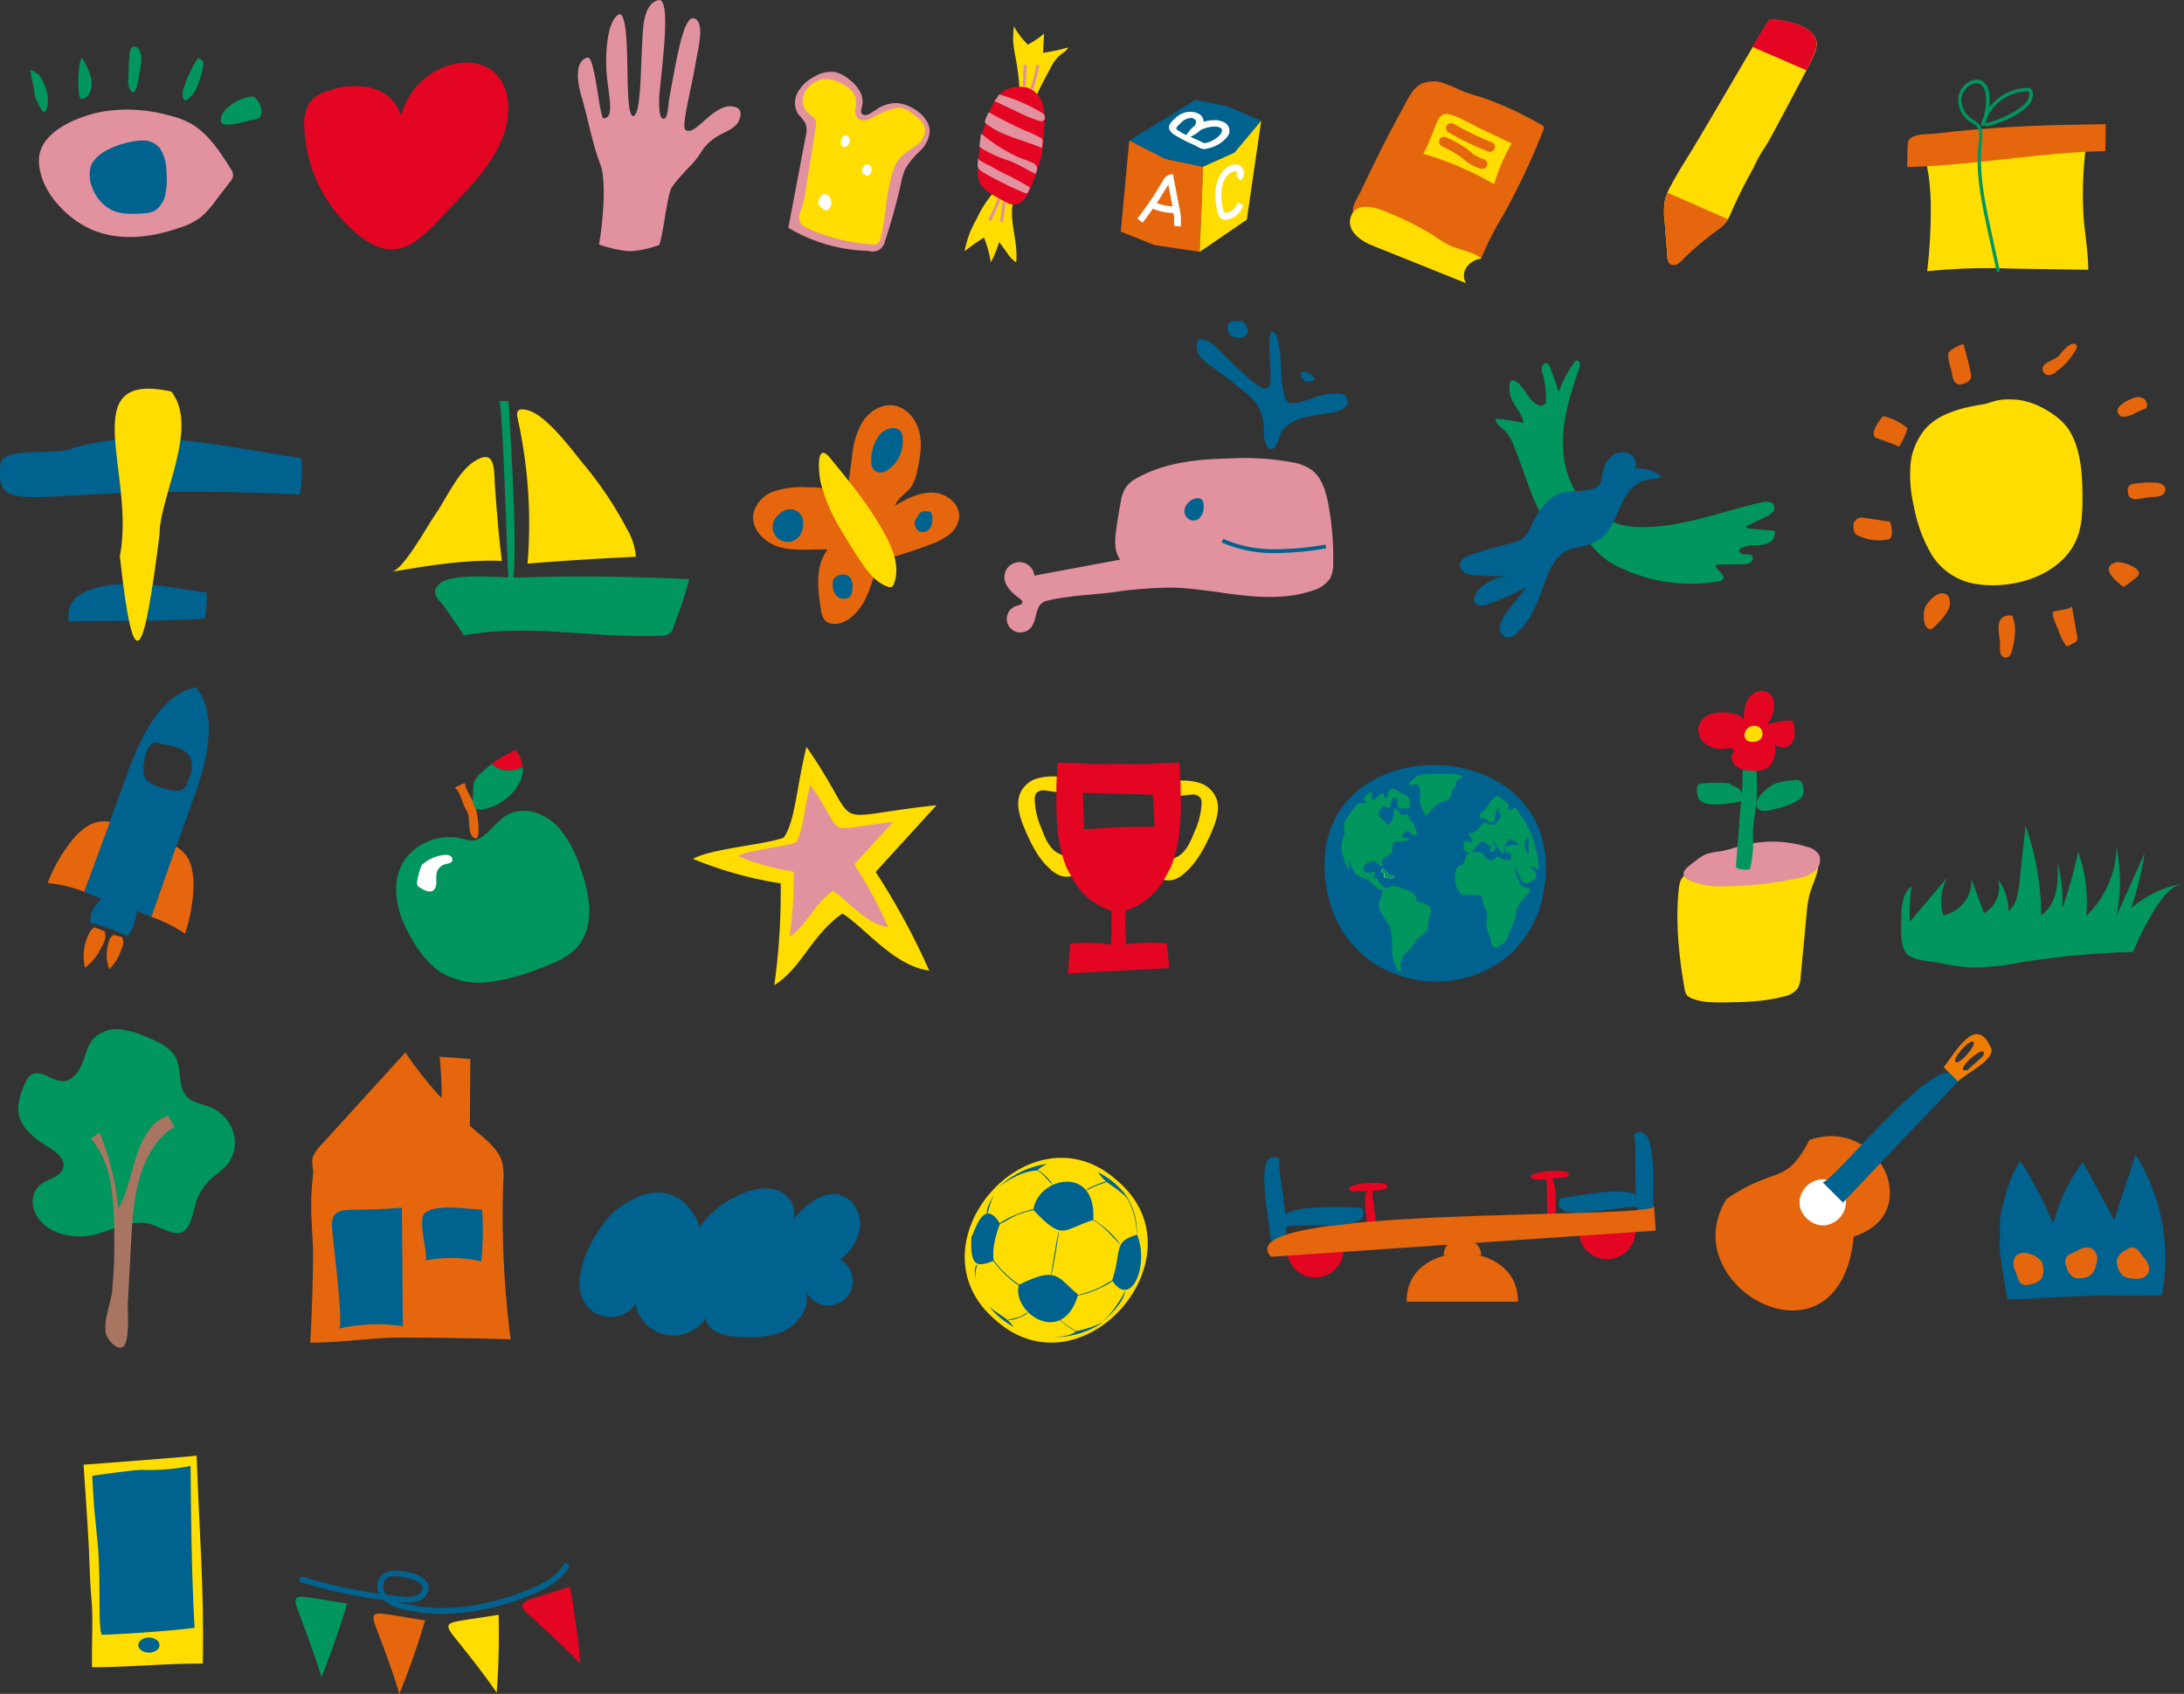 <svg id="Laag_1" data-name="Laag 1" xmlns="http://www.w3.org/2000/svg" viewBox="0 0 466.67 361.93"><rect x="0" y="0" width="466.67" height="361.93" fill="#333333" stroke="none"/><defs><style>.cls-1{fill:#00965d;}.cls-2{fill:#e5660d;}.cls-3{fill:#fd0;}.cls-4{fill:#e1929e;}.cls-5{fill:#e40522;}.cls-6{fill:#00628f;}.cls-7{fill:#fff;}.cls-8{fill:#e4032e;}.cls-9{fill:#a87560;}.cls-10{fill:#ef7d00;}</style></defs><path class="cls-1" d="M893.16,222.93c0-2.34.37-4.93,2.15-6.45a48.41,48.41,0,0,0-.32,7.61l8-9.45a10.42,10.42,0,0,0-.86,8.07,7.43,7.43,0,0,0,6-7.76l2.69,7.31a6.25,6.25,0,0,0,3-7.22,11.61,11.61,0,0,1,2.25,6.79c1.72-1.42,2.08-3.88,2.32-6.1l1.32-12.14a58.67,58.67,0,0,1,3.34,19.15,8.41,8.41,0,0,0,3.19-5.2,24.51,24.51,0,0,0,.3-6.23,32.91,32.91,0,0,1,1,9.88,77.47,77.47,0,0,0,3.36-12.05,30.42,30.42,0,0,1,1.76,13.73,20.94,20.94,0,0,0,6.49-14.72,37.44,37.44,0,0,1,0,14.69l6-13.47a65.57,65.57,0,0,1-2.89,11.8,24.14,24.14,0,0,1,11.29-5.29c-2.53.44-4.32,2.65-5.73,4.81a57.1,57.1,0,0,0-5.14,9.87,180,180,0,0,0-24,2.23A52.34,52.34,0,0,1,908,233.87a46,46,0,0,1-6.89-1c-2-.41-5.7-.37-7-2.2S893.16,225,893.16,222.93Z" transform="translate(-486.89 -27.16)"/><path class="cls-2" d="M927,103a9.2,9.2,0,0,1,2.26-2.23c.49-.25,1.27-.23,1.4.31a1,1,0,0,1-.12.63,14,14,0,0,1-4.08,4.71,3.06,3.06,0,0,1-1.64.89,1.31,1.31,0,0,1-1.22-2.08C924.39,104.33,926.12,104,927,103Z" transform="translate(-486.89 -27.16)"/><path class="cls-2" d="M942.78,112.2a2.39,2.39,0,0,1,2.25.18,1.69,1.69,0,0,1,.61,1.61.78.78,0,0,1-.16.36.94.94,0,0,1-.4.2c-1.29.4-4.24,2.53-5.34,1.28C938.23,114.11,941.61,112.63,942.78,112.2Z" transform="translate(-486.89 -27.16)"/><path class="cls-2" d="M946.7,133.34a5.21,5.21,0,0,0,1.89-.26,1.52,1.52,0,0,0,1-1.46,1.45,1.45,0,0,0-.89-1.08,3.8,3.8,0,0,0-1.42-.26,22.33,22.33,0,0,0-4.4.25,1.71,1.71,0,0,0-1,.37,1.5,1.5,0,0,0-.34,1.07C941.58,135,944.66,133.41,946.7,133.34Z" transform="translate(-486.89 -27.16)"/><path class="cls-2" d="M943.93,149.72a1.37,1.37,0,0,1-.54.79,20.55,20.55,0,0,1-2.48,1.89.53.53,0,0,1-.29.12.49.49,0,0,1-.31-.16c-1.53-1.27-4.77-4-1.25-5.05C940.11,147,944.1,148.35,943.93,149.72Z" transform="translate(-486.89 -27.16)"/><path class="cls-2" d="M929.58,156.58l1.12,6.35a1.7,1.7,0,0,1-.06,1.14,1.67,1.67,0,0,1-.75.56l-1.08.52a.42.42,0,0,1-.31.07.45.45,0,0,1-.21-.2,12.17,12.17,0,0,1-1.57-3.22c-.25-.77-1.55-3.24-1.12-3.87C925.87,157.55,929.72,157.42,929.58,156.58Z" transform="translate(-486.89 -27.16)"/><path class="cls-2" d="M916.85,158.68c1,2.28.63,4.92,0,7.34a3.16,3.16,0,0,1-.43,1.1,1.19,1.19,0,0,1-1,.56,1.24,1.24,0,0,1-1.05-.9,4.21,4.21,0,0,1-.12-1.46C914.34,162.59,912.54,158.38,916.85,158.68Z" transform="translate(-486.89 -27.16)"/><path class="cls-2" d="M902.89,154.24a1.47,1.47,0,0,1,.5.72,3.51,3.51,0,0,1-.29,2.67,10.64,10.64,0,0,1-1.65,2.2,12.08,12.08,0,0,1-1.62,1.58.68.68,0,0,1-.42.19c-1.76,0-1.69-4-1-5C899.16,155.37,901.26,153.07,902.89,154.24Z" transform="translate(-486.89 -27.16)"/><path class="cls-2" d="M884.6,137.71l6.13.91a6.44,6.44,0,0,1,.4,2.61,1.34,1.34,0,0,1-.38,1,1.4,1.4,0,0,1-.6.22,10.2,10.2,0,0,1-6.25-.87,1.51,1.51,0,0,1-.71-.56,1.86,1.86,0,0,1-.15-.51,3,3,0,0,1,0-1.68A2,2,0,0,1,884.6,137.71Z" transform="translate(-486.89 -27.16)"/><path class="cls-2" d="M889,116.35a.61.61,0,0,1,.25-.23.61.61,0,0,1,.3,0,12.84,12.84,0,0,1,4.91,2.52,13,13,0,0,1-1.84,4c.14-.21-4.69-1.82-5-2C886.48,119.69,888.22,117.43,889,116.35Z" transform="translate(-486.89 -27.16)"/><path class="cls-2" d="M906.45,100.75c.6,2,1.13,4.12,1.56,6.21a1.92,1.92,0,0,1,0,1,2,2,0,0,1-1.26,1.06,2.31,2.31,0,0,1-1.27.29,1.58,1.58,0,0,1-1.1-.87A4.74,4.74,0,0,1,904,107c-.2-1.13-1.09-3.33-.76-4.45C903.44,101.89,906.36,100.46,906.45,100.75Z" transform="translate(-486.89 -27.16)"/><path class="cls-3" d="M917.59,112.55c4.39.29,9.68,3.61,11.48,6.61,2.42,4,2.74,9,2.8,13.64,0,3.37,0,6.85-1.42,9.92-2.23,4.95-7.51,7.95-12.83,9a23.86,23.86,0,0,1-8,.29A13.61,13.61,0,0,1,899,144.53a31.34,31.34,0,0,1-3.12-9,29.81,29.81,0,0,1-.79-8.67,13.76,13.76,0,0,1,3.14-8c3-3.4,7.75-4.55,12.22-5.28C912.84,113.19,913.2,112.26,917.59,112.55Z" transform="translate(-486.89 -27.16)"/><path class="cls-3" d="M874,209.71a1.28,1.28,0,0,1,1.17.22,1.09,1.09,0,0,1,.22.58c.45,2.66-1.14,5.2-1.85,7.81a24.84,24.84,0,0,0-.62,4.12l-1.27,13.4a5.34,5.34,0,0,1-.68,2.56,4.88,4.88,0,0,1-3,1.69c-4.09,1.1-8.37,1.18-12.61,1.25-2.4,0-4.89.06-7.09-.91a2.42,2.42,0,0,1-.92-.62,2.89,2.89,0,0,1-.51-1.38c-1.21-6.92-2-14.49-1.21-21.52.4-3.44,2.3-3.34,5.36-3.82q5.43-.87,10.88-1.67C865.94,210.83,870,210.25,874,209.71Z" transform="translate(-486.89 -27.16)"/><path class="cls-4" d="M849.32,211a9.08,9.08,0,0,1,2.24-1.38,14.56,14.56,0,0,1,2.87-.55c1.63-.27,3.18-.84,4.78-1.26a25.19,25.19,0,0,1,13.8.29,4.11,4.11,0,0,1,2.52,1.61,3,3,0,0,1-.91,3.61,8.19,8.19,0,0,1-3.7,1.51,75.11,75.11,0,0,1-15.47,1.7,17.23,17.23,0,0,1-7.34-1.17C844.92,213.9,847.62,212.33,849.32,211Z" transform="translate(-486.89 -27.16)"/><path class="cls-1" d="M858.38,205l-.54,6.95a.92.92,0,0,0,.09.57.8.8,0,0,0,.45.25,5.67,5.67,0,0,0,2.13.17.42.42,0,0,0,.27-.09.51.51,0,0,0,.12-.27,26.47,26.47,0,0,0,.58-4.06c.06-1.31-.08-2.62,0-3.93.06-1.82.46-3.61.66-5.42a49.27,49.27,0,0,0,.06-7.49c0-1-1.28-2.31-2.32-1.4-.84.72-.56,3.37-.65,4.39C858.91,198.07,858.64,201.52,858.38,205Z" transform="translate(-486.89 -27.16)"/><path class="cls-1" d="M870.42,193.86a1.69,1.69,0,0,1,1.31.28,1.58,1.58,0,0,1,.37.78,3.18,3.18,0,0,1-.13,2.45,3,3,0,0,1-1,.87,14.49,14.49,0,0,1-4.17,1.61c-1,.23-3.13,1-4.06.26-2.05-1.56,1.91-4.88,3.24-5.43A14.42,14.42,0,0,1,870.42,193.86Z" transform="translate(-486.89 -27.16)"/><path class="cls-1" d="M855.64,194.46a2.48,2.48,0,0,1,.82.15c.21.1.39.26.58.37a9.52,9.52,0,0,1,1.43.71,2.76,2.76,0,0,1,.66,2.11.48.48,0,0,1-.41.6,21.51,21.51,0,0,1-5.54.63c-1.19,0-2.58-.14-3.24-1.14a3.59,3.59,0,0,1-.45-1.8c-.1-1.57.56-1.52,1.8-1.58A39.43,39.43,0,0,1,855.64,194.46Z" transform="translate(-486.89 -27.16)"/><path class="cls-5" d="M858.42,191.24a7.07,7.07,0,0,0,3.48.6,4.9,4.9,0,0,0,2.57-.53,4.29,4.29,0,0,0,1.59-2.57,3.86,3.86,0,0,0,.19-1.87,1.59,1.59,0,0,0-1.24-1.29c1.12.8,2.51,1.63,3.78,1.12a2.78,2.78,0,0,0,1.54-2.23,8.08,8.08,0,0,0-.24-2.81.73.73,0,0,0-.21-.44.72.72,0,0,0-.41-.11,17.28,17.28,0,0,0-5,.9,6.82,6.82,0,0,0,1.47-4.38,3.4,3.4,0,0,0-.48-1.8,2.73,2.73,0,0,0-3.29-.84,4.34,4.34,0,0,0-2.3,2.75,10.91,10.91,0,0,0-.35,3.65,1.82,1.82,0,0,0-1-1.32,4.75,4.75,0,0,0-1.63-.49,9.33,9.33,0,0,0-4.24.09,4,4,0,0,0-2.85,2.92,3.76,3.76,0,0,0,1.45,3.44,5.74,5.74,0,0,0,2.81,1.13c.81.12,2.39-.34,3.07,0s-.32,1.1-.27,1.87A2.84,2.84,0,0,0,858.42,191.24Z" transform="translate(-486.89 -27.16)"/><path class="cls-3" d="M859.65,184.29a1.44,1.44,0,0,0,.68,1.17,2.08,2.08,0,0,0,1,.2,2.81,2.81,0,0,0,1.22-.21,1.69,1.69,0,0,0-.51-3.2A2.09,2.09,0,0,0,859.65,184.29Z" transform="translate(-486.89 -27.16)"/><path class="cls-3" d="M703.17,71.56c-.34,3.9,1.32,7.79.84,11.67a6.63,6.63,0,0,1-1.83-1.9l-1.78-2.45a29.3,29.3,0,0,1-1.78,4.34,25.67,25.67,0,0,0-1.48-5.29A40.66,40.66,0,0,0,693,80.84a21.48,21.48,0,0,1,2.63-7,21.85,21.85,0,0,1,3.65-5.61,1,1,0,0,1,.53-.35,1.13,1.13,0,0,1,.51.07c.72.21,2.54.39,3,1S703.23,70.87,703.17,71.56Z" transform="translate(-486.89 -27.16)"/><path class="cls-3" d="M711.36,41.71a8.69,8.69,0,0,1,2-2.74c.64-.52,1.46-.92,1.78-1.68a41.09,41.09,0,0,1-5.37,1.16l.22-4.11a20.92,20.92,0,0,1-3.46,2.36,17.44,17.44,0,0,1-3-3.91,25,25,0,0,0-.15,3,26.06,26.06,0,0,0,.51,3.62,53.87,53.87,0,0,1,.87,7.05,2,2,0,0,0,.23,1,1.92,1.92,0,0,0,.59.5c.49.3,1.31,1.11,1.94.84s1-1.57,1.23-2.1C709.61,45,710.45,43.34,711.36,41.71Z" transform="translate(-486.89 -27.16)"/><path class="cls-4" d="M701.14,70.36a.24.24,0,0,0,.22.09l-.06-.63a.4.4,0,0,1,.34.13.62.62,0,0,1,.13.49l-.56,4.15-.63-.08Z" transform="translate(-486.89 -27.16)"/><path class="cls-4" d="M698.06,74a5.81,5.81,0,0,0,.39-.71c.62-1.28,1.2-2.61,1.72-3.94l.6.23c-.53,1.35-1.12,2.69-1.75,4a6.11,6.11,0,0,1-.44.8Z" transform="translate(-486.89 -27.16)"/><path class="cls-4" d="M708.34,41l.63.11a35.94,35.94,0,0,1-1.32,5.22l-.61-.2A35,35,0,0,0,708.34,41Z" transform="translate(-486.89 -27.16)"/><rect class="cls-4" x="703.52" y="42.97" width="4.59" height="0.64" transform="translate(142.59 719.14) rotate(-87.31)"/><path class="cls-5" d="M707,67.57a7.92,7.92,0,0,1-1.37,2.29,3,3,0,0,1-2.39,1,4.62,4.62,0,0,1-1.66-.64L700,69.36c-1.58-.87-3.27-1.87-3.9-3.56a7.26,7.26,0,0,1-.25-2.94A35.24,35.24,0,0,1,699,49.55a7.09,7.09,0,0,1,2.41-3,6.28,6.28,0,0,1,2.63-.78,6.08,6.08,0,0,1,2.33.1,5.11,5.11,0,0,1,3.26,3.4,12.36,12.36,0,0,1,.38,4.85,39.47,39.47,0,0,1-.6,6.35A44.1,44.1,0,0,1,707,67.57Z" transform="translate(-486.89 -27.16)"/><path class="cls-4" d="M699.37,48.79a7.75,7.75,0,0,0,1-1.46,37.31,37.31,0,0,1,9.27,4,1,1,0,0,1,.31.27c.55.89,0,1.62-.87,1.42a21.1,21.1,0,0,1-3.34-1.28C705.17,51.54,699.45,48.7,699.37,48.79Z" transform="translate(-486.89 -27.16)"/><path class="cls-4" d="M698.16,51.15a9.42,9.42,0,0,0-.78,1.78.68.68,0,0,0,0,.37.63.63,0,0,0,.26.32c3.41,2.68,7.92,3.41,11.88,5.17,0,0,.2-1.39.15-1.57a1,1,0,0,0-.6-.71,31.85,31.85,0,0,0-3.61-1.64Q701.73,53.13,698.16,51.15Z" transform="translate(-486.89 -27.16)"/><path class="cls-4" d="M696.51,55.68l-.29,2.25a1.15,1.15,0,0,0,0,.49,1.07,1.07,0,0,0,.38.41,26.75,26.75,0,0,0,5.94,2.68c2,.73,3.73,1.93,5.64,2.78.43-1,.48-1.78-.52-2.27-1.28-.62-2.67-1-4-1.66A36.3,36.3,0,0,1,696.51,55.68Z" transform="translate(-486.89 -27.16)"/><path class="cls-4" d="M695.66,61c.37.4.09,1,.14,1.58.08.73.78,1.2,1.42,1.56a79,79,0,0,0,8.61,4.24.84.84,0,0,0,.31.08c.48,0,.67-.9.82-1.24a56,56,0,0,0-5.71-3.09c-1-.51-1.9-1-2.84-1.57A12.16,12.16,0,0,1,695.66,61Z" transform="translate(-486.89 -27.16)"/><path class="cls-6" d="M487,126.1c.89-3.58,11.72-1.57,15.08-3.07,16.23-4.91,32.44-.37,49.13,2a24.68,24.68,0,0,1-.28,7.81C493.78,129.92,485.62,139.26,487,126.1Z" transform="translate(-486.89 -27.16)"/><path class="cls-6" d="M519.32,152.09c3.22.34,7.49,1.08,11.73,1.71a22.58,22.58,0,0,1-.38,5.38c-.15.75-26.51.59-29.06.75C500,151.5,514,151.6,519.32,152.09Z" transform="translate(-486.89 -27.16)"/><path class="cls-3" d="M512.5,146c3.47-17.57-10-39.77,11-35.18,6.09,7.73-2.6,22.57-2.53,30.67C517.86,165.82,515.66,175,512.5,146Z" transform="translate(-486.89 -27.16)"/><path class="cls-2" d="M669,124.4a16.61,16.61,0,0,1,2.29-7.27c1.44-2.13,4-3.69,6.49-3.35,2.78.38,4.87,2.93,5.54,5.66s.17,5.59-.44,8.32a8.94,8.94,0,0,1-1.33,3.48c-1,1.4-2.85,2.26-3.37,3.93,2.46-1.44,5.13-2.86,8-2.76s5.81,2.33,5.67,5.18a5.43,5.43,0,0,1-2.13,3.78,14.51,14.51,0,0,1-3.93,2.08,85.68,85.68,0,0,1-10.23,3.27c-.8.21-5.83-10-6.39-11.09-.9-1.73-1.45-2.7-1.12-4.59C668.41,128.83,668.71,126.63,669,124.4Z" transform="translate(-486.89 -27.16)"/><path class="cls-2" d="M659.29,131.27a19,19,0,0,0-7,.86,6.68,6.68,0,0,0-4.46,5c-.41,3.32,2.68,6.18,5.92,7s6.65.33,10,.43c-2.73,3.52-2.16,8.49-1.44,12.88a4.55,4.55,0,0,0,.69,2.08c1,1.24,2.9,1.14,4.31.46,3.27-1.57,4.91-5.25,6-8.72a10.6,10.6,0,0,0,.63-5.12,11.59,11.59,0,0,0-2.2-4.25c-1.88-2.64-3.75-5.28-5.64-7.92S662.31,131.28,659.29,131.27Z" transform="translate(-486.89 -27.16)"/><path class="cls-6" d="M673.06,125.86a2.66,2.66,0,0,0,.57,1.72,2,2,0,0,0,1.78.5,4,4,0,0,0,1.69-.88,7.64,7.64,0,0,0,2.66-6.64,2.51,2.51,0,0,0-.32-1.08c-1-1.6-3.48-.69-4.49.44A9.06,9.06,0,0,0,673.06,125.86Z" transform="translate(-486.89 -27.16)"/><path class="cls-6" d="M682.9,140.36a1.14,1.14,0,0,0,.3.28,1.6,1.6,0,0,0,.75.18,1.88,1.88,0,0,0,.53,0,1.32,1.32,0,0,0,.53-.23,2.33,2.33,0,0,0,.87-1.09,4.17,4.17,0,0,0,.22-1.21,2.51,2.51,0,0,0-.19-1.46.64.64,0,0,0-.23-.26.73.73,0,0,0-.24-.07,2.35,2.35,0,0,0-1.79.13,2,2,0,0,0-.43.43,10.16,10.16,0,0,0-.9,1.57A2.26,2.26,0,0,0,682.9,140.36Z" transform="translate(-486.89 -27.16)"/><path class="cls-6" d="M652,140.11a3.19,3.19,0,0,0,6.06,1,4.72,4.72,0,0,0,.38-1.28,4.48,4.48,0,0,0,0-1.71,2.85,2.85,0,0,0-1.78-2C654.42,135.33,651.7,137.88,652,140.11Z" transform="translate(-486.89 -27.16)"/><path class="cls-6" d="M665.49,154.27a2,2,0,0,0,.53.51,2.31,2.31,0,0,0,1.39.29,1.77,1.77,0,0,0,.68-.15,1.6,1.6,0,0,0,.8-1,4.06,4.06,0,0,0,.15-1.3,2.89,2.89,0,0,0-.76-2.33,2.5,2.5,0,0,0-3.27.61A3.62,3.62,0,0,0,665.49,154.27Z" transform="translate(-486.89 -27.16)"/><path class="cls-3" d="M666.38,140c1.3,2.27,2.7,4.48,4.14,6.66,1.57,2.4,3.37,4.92,6.08,5.86a1.06,1.06,0,0,0,.76.06,1.09,1.09,0,0,0,.55-.7c1.25-3.27,0-6.93-1.65-10-3.19-6.14-7.62-11.53-12-16.87-3.23-3.92-2.37,3.83-2,5.26A35.92,35.92,0,0,0,666.38,140Z" transform="translate(-486.89 -27.16)"/><path class="cls-4" d="M678.67,49.19a7.91,7.91,0,0,1,3.11,1c2,1.08,3.85,2.95,3.76,5.21a6.66,6.66,0,0,1-2.17,4.13,16.77,16.77,0,0,0-3,3.64,12.72,12.72,0,0,0-.92,3c-.95,4.25-2.12,8.46-3.49,12.6a2.66,2.66,0,0,1-3.46,2,35.13,35.13,0,0,1-17.16-4.94L659,56.51a5,5,0,0,0,0-3,15.18,15.18,0,0,0-1.58-2,4.66,4.66,0,0,1,0-4.76,8.55,8.55,0,0,1,3.66-3.3,6.74,6.74,0,0,1,4.09-.92,7.22,7.22,0,0,1,3.29,1.7A7.63,7.63,0,0,1,671,47.51a4.47,4.47,0,0,1,.14,2.15c-.08.56-.52,1.45,0,1.89.92.79,2.85-1,3.6-1.36A7.29,7.29,0,0,1,678.67,49.19Z" transform="translate(-486.89 -27.16)"/><path class="cls-3" d="M663.31,44.05a7.8,7.8,0,0,1,4.55,1.65,4.33,4.33,0,0,1,1.94,2.62,8.67,8.67,0,0,1-.13,2.15,2.37,2.37,0,0,0,.55,2,2,2,0,0,0,1.79.35,7.07,7.07,0,0,0,1.73-.78,21.66,21.66,0,0,1,3.71-1.58,4.67,4.67,0,0,1,1.84-.29,5.17,5.17,0,0,1,2.2,1c1.43.94,3,2.16,3.06,3.87a4.36,4.36,0,0,1-2.06,3.34,20.65,20.65,0,0,0-3.25,2.45,8.7,8.7,0,0,0-1.68,3.32c-1.35,4.47-1.35,9.23-2.46,13.76a1.92,1.92,0,0,1-.79,1.34,2,2,0,0,1-1,.14,40.48,40.48,0,0,1-13.37-3.23c-.93-.39-2-.91-2.22-1.87a4.17,4.17,0,0,1,.41-2.43,23.29,23.29,0,0,0,.93-4.13l2.15-13.47a2.77,2.77,0,0,0,0-1.28c-.24-.71-1-1.1-1.55-1.6C656.52,48.54,659.81,44.09,663.31,44.05Z" transform="translate(-486.89 -27.16)"/><path class="cls-7" d="M667.17,58.56a.86.86,0,0,0,.64-.13,1.8,1.8,0,0,0,.46-.49,1.2,1.2,0,0,0,.26-.77c-.07-.72-1-1.57-1.58-.78C666.57,56.94,666.25,58.33,667.17,58.56Z" transform="translate(-486.89 -27.16)"/><path class="cls-7" d="M671.14,64a1.34,1.34,0,0,0,.83.65.64.64,0,0,0,.33.07.52.52,0,0,0,.23-.1,1.37,1.37,0,0,0,0-2.29C671.65,61.91,670.87,63.3,671.14,64Z" transform="translate(-486.89 -27.16)"/><path class="cls-7" d="M661.86,69.79a1.38,1.38,0,0,0,0,1.11,3.69,3.69,0,0,0,1.45,1.21.59.59,0,0,0,.26,0,.64.64,0,0,0,.26-.1,1.88,1.88,0,0,0,.55-2.24,1.38,1.38,0,0,0-1.54-1.1C662.4,68.76,662,69.36,661.86,69.79Z" transform="translate(-486.89 -27.16)"/><path class="cls-4" d="M706.07,162.06a2.9,2.9,0,1,1-1.87-5.47c.48-.13,1.12-.28,1.14-.77,0-.32-.27-.56-.53-.75-1.61-1.18-3.35-2.71-3.31-4.71a3.22,3.22,0,0,1,6.42-.21l18.32-3.42c-1.31-1.76-1.14-4.18-.85-6.36.27-2,.59-4,1-6.05a7.72,7.72,0,0,1,1-2.94,6.86,6.86,0,0,1,2.51-2.11c6-3.36,13-4,19.87-4.16a56.54,56.54,0,0,1,13.26.83,10.2,10.2,0,0,1,4.12,1.62c2.2,1.64,3,4.5,3.55,7.19a60.82,60.82,0,0,1,1.06,12.63,7.19,7.19,0,0,1-.63,3.32,6.54,6.54,0,0,1-3.79,2.65c-4.8,1.64-10,1.55-15.06,1s-10-1.54-15.11-1.64a87.39,87.39,0,0,0-12.51,1c-4.58.58-9.52.7-14,1.79C707.29,156.26,709.14,160.78,706.07,162.06Z" transform="translate(-486.89 -27.16)"/><path class="cls-6" d="M740,136.74a1.93,1.93,0,0,0,3.08,1.23,3.38,3.38,0,0,0,1-2.59C744.32,132,739.6,134,740,136.74Z" transform="translate(-486.89 -27.16)"/><path class="cls-6" d="M759.65,145.34H759a27.26,27.26,0,0,1-11.09-2.3l.35-.75a26.48,26.48,0,0,0,10.76,2.22,63.8,63.8,0,0,0,11.1-1l.13.82A66.37,66.37,0,0,1,759.65,145.34Z" transform="translate(-486.89 -27.16)"/><path class="cls-6" d="M755.63,113.81a13.13,13.13,0,0,0-2.89-3c-2.19-1.79-4.43-3.51-6.74-5.16a11.21,11.21,0,0,1-2.57-2.23,3.6,3.6,0,0,1-.72-3.21.82.82,0,0,1,.25-.42.85.85,0,0,1,.47-.15,4.56,4.56,0,0,1,3.21,1.63c3,2.78,5.71,5.82,9,8.24.68.51,1.71,1,2.3.35a1.7,1.7,0,0,0,.36-1c.35-3.38-.59-6.83,0-10.19a.81.81,0,0,1,.23-.52c.41-.35,1,.25,1.14.75,1.44,4.18.44,8.89,1.79,13.1a1.9,1.9,0,0,0,.71,1.12,1.8,1.8,0,0,0,.94.2c1.76,0,3.38-.87,5.05-1.39a13.84,13.84,0,0,1,4.78-.63,2.36,2.36,0,0,1,1.45.42,1.72,1.72,0,0,1,0,2.36,4.26,4.26,0,0,1-2.32,1.12c-2.22.5-4.53.59-6.72,1.23A8.51,8.51,0,0,0,761,119c-.71.88-1.17,4-2.35,4.08-1.5.12-1.67-2.59-1.69-3.51A10.8,10.8,0,0,0,755.63,113.81Z" transform="translate(-486.89 -27.16)"/><path class="cls-6" d="M764.87,107.34a1.81,1.81,0,0,0,1,1.3,1.23,1.23,0,0,0,.6.1C770.08,108.38,764.46,105.19,764.87,107.34Z" transform="translate(-486.89 -27.16)"/><path class="cls-6" d="M752.74,96.11a1.07,1.07,0,0,0-.46-.36,1.13,1.13,0,0,0-.41,0H751a1.83,1.83,0,0,0-1.57.51,1.43,1.43,0,0,0-.23.72C748.85,100.58,755.79,99.89,752.74,96.11Z" transform="translate(-486.89 -27.16)"/><path class="cls-2" d="M787.33,49c.83-1.54,1.76-3.16,3.32-3.94a6.36,6.36,0,0,1,4.72-.12c1.54.48,3,1.27,4.47,1.85,1.24.48,2.53.81,3.79,1.21a74.43,74.43,0,0,1,12.66,5.85c.2.11.43.24.49.47a.85.85,0,0,1-.09.54A147.44,147.44,0,0,1,808,73.28a64.5,64.5,0,0,0-4.57,9q-5.78-.14-11.5-.8a9.57,9.57,0,0,1-3.3-.8c-1.82-.92-3-2.87-4.82-3.72-1-.47-2.14-.57-3.16-1a12.61,12.61,0,0,1-4.39-2.85c-1-1.39.74-3.71,1.35-5q2.94-6.21,6.08-12.34C784.9,53.52,786.11,51.24,787.33,49Z" transform="translate(-486.89 -27.16)"/><path class="cls-3" d="M809.91,57.79a38.12,38.12,0,0,0-3.76,8.73A66.75,66.75,0,0,0,790.94,60c.36.11,2.59-5.73,2.82-6.3.6-1.51,1.24-2.55,3-2.06,2.2.61,4.38,2,6.44,3Z" transform="translate(-486.89 -27.16)"/><path class="cls-2" d="M805.13,59.6l-.23-.06a58.83,58.83,0,0,1-8.45-4.08,1.06,1.06,0,0,1,.52-2,1,1,0,0,1,.51.13,55.37,55.37,0,0,0,8.13,3.94,1,1,0,0,1,.6.54,1.05,1.05,0,0,1-1,1.52Z" transform="translate(-486.89 -27.16)"/><path class="cls-2" d="M803.54,63.24h-.12a9,9,0,0,1-3.72-2c-.32-.26-.6-.47-.88-.68A25.76,25.76,0,0,0,795,58.41a1,1,0,0,1-.55-.6,1.06,1.06,0,0,1,1-1.42,1.14,1.14,0,0,1,.45.1,27.09,27.09,0,0,1,4.2,2.32c.31.23.63.47.94.72a7.1,7.1,0,0,0,2.8,1.61,1.06,1.06,0,0,1-.19,2.1Z" transform="translate(-486.89 -27.16)"/><path class="cls-3" d="M783.57,72.62a63.21,63.21,0,0,1,9.65,4.87,28.18,28.18,0,0,0,3,1.91c2.36,1.17,5.18,1.4,7.28,3a4.67,4.67,0,0,0-3.17,1.76,3.17,3.17,0,0,0-.19,3.5L780,79.57c-2.42-1-5.55-3.13-4.43-6.22C776.84,70,781.27,71.62,783.57,72.62Z" transform="translate(-486.89 -27.16)"/><path class="cls-6" d="M613,306.93c2.75,2.53,7.9,2.07,9.65-1.25a8.29,8.29,0,0,0,15.07,3.13c.14,2.68,3.53,3.7,6.2,3.91,3.51.28,7.19.37,10.38-1.12s5.69-5,4.85-8.47a5.24,5.24,0,1,0,7.25-6.86,10.27,10.27,0,0,0,4.27-7c.24-2.79-1.35-5.82-4-6.69-3.87-1.28-7.61,2.07-10.33,5.11,1-2.33-.73-5.11-3.05-6.07s-5-.49-7.36.41a21.55,21.55,0,0,0-9.9,7.73c.89-1.27-2-4.79-2.81-5.52a8.55,8.55,0,0,0-5.77-2.28c-3.35,0-7.63,2.34-10,4.75C613.26,291.11,607.49,301.86,613,306.93Z" transform="translate(-486.89 -27.16)"/><path class="cls-3" d="M865.85,55.42a39.24,39.24,0,0,1-2.58,4.33,37.22,37.22,0,0,0-1.78,3.44,102.33,102.33,0,0,0-4.83,9.7A8.21,8.21,0,0,1,855.38,75a10.07,10.07,0,0,1-1.64,1.35,64.17,64.17,0,0,0-7.34,6.22,4.32,4.32,0,0,1-1.22,1,1.43,1.43,0,0,1-1.48-.1,2.13,2.13,0,0,1-.53-1.52l-.61-7.82a14,14,0,0,1,.15-4.53A12.88,12.88,0,0,1,843.82,67c1.22-2.32,2.59-4.56,4-6.8,3.91-6.37,12.78-21.78,16.69-28.15a1.54,1.54,0,0,1,.53-.6,1.49,1.49,0,0,1,.89-.11c2.67.27,8,1.23,9,4.32.46,1.46-.33,3-.91,4.26C873,42.08,867,53.28,865.85,55.42Z" transform="translate(-486.89 -27.16)"/><path class="cls-5" d="M861.3,37.16,864.47,32a1.54,1.54,0,0,1,.53-.6,1.49,1.49,0,0,1,.89-.11c2.67.27,8,1.23,9,4.32.46,1.46-.33,3-.91,4.26-.34.78-.7,1.55-1.06,2.31Z" transform="translate(-486.89 -27.16)"/><path class="cls-2" d="M856.13,74a6.63,6.63,0,0,1-.75,1.07,10.07,10.07,0,0,1-1.64,1.35,64.17,64.17,0,0,0-7.34,6.22,4.32,4.32,0,0,1-1.22,1,1.43,1.43,0,0,1-1.48-.1,2.13,2.13,0,0,1-.53-1.52c-.2-2.6-.41-5.21-.61-7.82a14,14,0,0,1,.15-4.53,8.9,8.9,0,0,1,.48-1.34Z" transform="translate(-486.89 -27.16)"/><path class="cls-3" d="M899.43,69.84a111.56,111.56,0,0,1-.75,15.28,123.48,123.48,0,0,1,17.84-.57l16.58.25c0-3.79-.71-7.54-1-11.33a81,81,0,0,1,.59-15.64l-17.54,1.53-8.67.75-4.33.38c-.77.07-2.69-.13-3.29.52s.07,3,.17,3.91C899.22,66.55,899.36,68.19,899.43,69.84Z" transform="translate(-486.89 -27.16)"/><path class="cls-2" d="M925.6,53.9l4.92-.1,6.3-.12c0,1.92,0,3.85-.08,5.77-14.17.27-28.21,3.09-42.38,3.4.18,0-.06-4.94.33-5.63.91-1.62,4.18-1.34,5.74-1.52,5.36-.63,10.74-1.09,16.13-1.41C919.57,54.11,922.59,54,925.6,53.9Z" transform="translate(-486.89 -27.16)"/><path class="cls-1" d="M913.85,85.28a.38.38,0,0,1-.37-.29l-1.8-8.23c-1.37-6.28-2.78-12.76-2-19.31.13-1.18.28-2.46-.41-3.26a4,4,0,0,0-.93-.7l-.37-.23a5.7,5.7,0,0,1-2.66-4.69,4.51,4.51,0,0,1,3.18-4.29,2.68,2.68,0,0,1,1.43,0c1.19.33,2,1.63,2.09,3.49a13.19,13.19,0,0,1-.06,2.35,10.46,10.46,0,0,1,8.1-4.18h0a1.46,1.46,0,0,1,.71.16,1.17,1.17,0,0,1,.5,1c.13,1.41-.79,2.8-2.66,4a22,22,0,0,1-7.16,3.08.37.37,0,0,1-.45-.27.37.37,0,0,1,.28-.45,21.83,21.83,0,0,0,6.92-3c1.13-.75,2.45-1.93,2.32-3.34a.52.52,0,0,0-.15-.38.86.86,0,0,0-.35-.05,9.72,9.72,0,0,0-8.51,5.55,13,13,0,0,1-.58,1.62.36.36,0,0,1-.46.21.37.37,0,0,1-.25-.44,9.5,9.5,0,0,1,.58-1.65,12.69,12.69,0,0,0,.43-4.16c0-.57-.25-2.46-1.53-2.82a2.1,2.1,0,0,0-1.05,0A3.75,3.75,0,0,0,906,48.57a5,5,0,0,0,2.32,4.07l.35.21a4.27,4.27,0,0,1,1.1.85c.91,1,.75,2.51.6,3.8-.73,6.46.67,12.88,2,19.1l1.79,8.23a.36.36,0,0,1-.28.44Z" transform="translate(-486.89 -27.16)"/><path class="cls-5" d="M551.9,54a8.06,8.06,0,0,1,1.3-5.13,7.94,7.94,0,0,1,4-2.35,16.23,16.23,0,0,1,9-.57,8.82,8.82,0,0,1,6.39,5.88,15.36,15.36,0,0,1,11-10.93c3-.73,6.43-.43,8.78,1.57a9.84,9.84,0,0,1,3.08,6.9c.55,8.16-5.52,15.09-11.19,21-7.23,7.52-12,14.69-21.64,6.27A31,31,0,0,1,551.9,54Z" transform="translate(-486.89 -27.16)"/><polygon class="cls-8" points="231.24 81.84 231.4 81.84 231.4 81.8 231.24 81.84"/><path class="cls-1" d="M505.05,48.09c1.14-.62,1.57-2.32,1.41-3.67s-1.53-4.6-2.18-4.83c-.42.55-.91,4.47-.51,7.56a2,2,0,0,0,.3,1,.62.62,0,0,0,.45.13A1.35,1.35,0,0,0,505.05,48.09Z" transform="translate(-486.89 -27.16)"/><path class="cls-1" d="M539.45,53.09a16.56,16.56,0,0,1,1.67-.38,2.42,2.42,0,0,0,1.26-.42,2,2,0,0,0,.36-1.55,4.28,4.28,0,0,0-1.47-2.8,2,2,0,0,0-.2-.14,4.33,4.33,0,0,0-.52,0c-2.27.16-6.24,2.44-6.48,4.76a1.19,1.19,0,0,0,.15.87c.14.17.56.43,1.76.35A20.47,20.47,0,0,0,539.45,53.09Z" transform="translate(-486.89 -27.16)"/><path class="cls-1" d="M496.6,51a1.33,1.33,0,0,0,.23-.47A6.91,6.91,0,0,0,497,47.2a10.81,10.81,0,0,0-1.74-4,6,6,0,0,0-1.87-1.11,29,29,0,0,0,.53,2.93,12.74,12.74,0,0,1,.25,1.28l.05.47a3.5,3.5,0,0,0,.71,2.16L495,49l.05.12a4.57,4.57,0,0,0,.81,1.67.82.82,0,0,0,.61.26A.24.24,0,0,0,496.6,51Z" transform="translate(-486.89 -27.16)"/><path class="cls-1" d="M515.44,46.87a1.32,1.32,0,0,0,.35-.37c.48-.71,1.13-4.56,1.27-6.21a4.08,4.08,0,0,0-.47-2.59,1.34,1.34,0,0,0-1.12-.58.58.58,0,0,0-.39.16,2.09,2.09,0,0,0-.48,1.21c-.13.77-.18,2.22-.23,3.49,0,1-.06,2-.13,2.69a4.37,4.37,0,0,0,.5,1.74.81.81,0,0,0,.63.47Z" transform="translate(-486.89 -27.16)"/><path class="cls-1" d="M526.47,48.63a1.15,1.15,0,0,0,.43-.21,5.9,5.9,0,0,0,2-2.49c.59-1.31,1.58-4.67,1.44-5.35a1.35,1.35,0,0,0-1.13-1h-.05a21.89,21.89,0,0,0-1.58,2.89c-.18.38-.33.68-.4.82a5.1,5.1,0,0,0-.55,1.32,8.82,8.82,0,0,1-.56,1.52,4.47,4.47,0,0,0-.11,1.82c.06.36.32.71.52.71Z" transform="translate(-486.89 -27.16)"/><path class="cls-4" d="M495.22,61.82c.33,6.84,6.75,12.57,11.55,14.52,6,2.42,12.58,1.56,18.65-.57a14.43,14.43,0,0,0,4.39-2.22,20.35,20.35,0,0,0,3.25-3.64l3-3.91a2.51,2.51,0,0,0,.64-1.34,2.71,2.71,0,0,0-.53-1.48c-2.33-3.71-4.84-7.47-8.29-9.5a19,19,0,0,0-5.06-1.91,32.93,32.93,0,0,0-14.33-.71C504.37,51.88,494.9,55,495.22,61.82Z" transform="translate(-486.89 -27.16)"/><path class="cls-6" d="M517.64,57.18a4.52,4.52,0,0,1,3.48,1.74,9.47,9.47,0,0,1,1.33,4.94,16.21,16.21,0,0,1-.19,4.67A5.56,5.56,0,0,1,520,72.16a5.89,5.89,0,0,1-2.67.6c-2.25.14-4.6.26-6.69-.79a8.75,8.75,0,0,1-4.06-4.77,7,7,0,0,1-.31-4.39C507.42,59,514.73,57.06,517.64,57.18Z" transform="translate(-486.89 -27.16)"/><path class="cls-1" d="M496.13,288.63a6.89,6.89,0,0,1-2.22-4,4.82,4.82,0,0,1,1.51-4.25c1.68-1.41,4.63-1.72,5-3.87.32-1.7-1.34-3.07-2.8-4-2.86-1.79-6-3.89-6.69-7.19-.48-2.33.44-4.7,1.4-6.88a4,4,0,0,1,1-1.47c.95-.78,2.37-.51,3.48,0a8.52,8.52,0,0,0,3.43,1.21c2,0,3.48-1.92,4.22-3.79s1.15-4,2.53-5.42a7,7,0,0,1,5.79-1.85,20.66,20.66,0,0,1,6,1.85c2.18.92,4.53,2,5.63,4.09,1.39,2.68.38,6.42,2.53,8.54,1.25,1.22,3.13,1.44,4.75,2.08a8.59,8.59,0,0,1,5.06,5.36,7.61,7.61,0,0,1-1.47,7.15,33.62,33.62,0,0,1-3.07,2.64,12.08,12.08,0,0,0-3.32,4.87c-.85,2.29-1.14,7.31-4.46,6.91-2.18-.26-4.18-1.8-6.4-2.12-4.47-.63-8.69,2.53-13.13,2.82C501.8,291.49,498.45,290.8,496.13,288.63Z" transform="translate(-486.89 -27.16)"/><path class="cls-9" d="M510.92,302a87.56,87.56,0,0,0,.37-10.25,68.13,68.13,0,0,0-.69-11.35,20.52,20.52,0,0,0-4.26-10l1.84-1.26a58.51,58.51,0,0,1,4,16.27c1.92-3.38,2.62-7.52,3.88-11.33s3.44-7.62,6.75-8.51l1.37,2.41c-3.66,2-6.17,6.36-7.49,11s-1.58,9.56-1.84,14.43l-.64,12.12c-.09,1.85.45,8.54-1.06,9.41-1.29.74-3.23-1.4-3.58-2.74C508.77,309.18,510.92,305.19,510.92,302Z" transform="translate(-486.89 -27.16)"/><polygon class="cls-2" points="241.3 30 249.04 33.95 257.09 35.63 256.72 44.72 256.35 53.81 246.69 52.36 239.48 49.49 240.39 39.74 241.3 30"/><polygon class="cls-6" points="241.3 30 250.28 24.53 255.4 21.32 262.39 22.77 269.49 25.8 263.79 32.6 257.09 35.63 249.04 33.95 241.3 30"/><polygon class="cls-3" points="256.35 53.81 256.72 44.72 257.09 35.63 263.79 32.6 269.49 25.8 267.95 36.36 266.42 46.93 261.38 50.37 256.35 53.81"/><path class="cls-7" d="M744.29,59l-.27,0a2.47,2.47,0,0,1-.82-.26L742,58.11A31.12,31.12,0,0,1,737.89,56a3.67,3.67,0,0,1-.84-.71c-.9-1.09,0-2,.83-2.75A5.13,5.13,0,0,1,740,51.22a4.33,4.33,0,0,1,1.22-.17,3.52,3.52,0,0,1,2.07.59,1.9,1.9,0,0,1,.78,1.53l.39-.1a8.11,8.11,0,0,1,1.87-.23,4,4,0,0,1,2.54.73,2,2,0,0,1,.21,2.88A7.07,7.07,0,0,1,745,58.86,2.65,2.65,0,0,1,744.29,59Zm-3-2.59,1.36.62,1.3.59a1.07,1.07,0,0,0,.23.1,1.37,1.37,0,0,0,.23,0,5.65,5.65,0,0,0,3.28-1.89c.15-.19.59-.87.07-1.28a2.24,2.24,0,0,0-1.36-.34,7.1,7.1,0,0,0-3.06.79,3.88,3.88,0,0,1-.87.72Zm0-4a2.43,2.43,0,0,0-.68.09,3.76,3.76,0,0,0-1.48,1c-.4.39-.9.87-.88,1.1s.12.26.59.57.92.55,1.51.85l.93-1.17a3.35,3.35,0,0,1,.83-.74,1.6,1.6,0,0,0,.33-.76.77.77,0,0,0-.13-.57.52.52,0,0,0-.11-.1A1.57,1.57,0,0,0,741.33,52.34Z" transform="translate(-486.89 -27.16)"/><path class="cls-7" d="M748.83,74.11a1.69,1.69,0,0,1-1.37-.59A2.81,2.81,0,0,1,747,72.3c-.15-.73-.26-1.33-.33-1.89a11.3,11.3,0,0,1,.11-3.71c.4-1.84,1.64-3.9,3.52-4.34a2.48,2.48,0,0,1,.54-.06,1.75,1.75,0,0,1,1.71,1.08,2.12,2.12,0,0,1-.33,2.08l-.25.3L751,64.68l.18-.22a.47.47,0,0,0,.07-.43c-.09-.22-.38-.24-.51-.24l-.26,0c-1.09.25-2.09,1.56-2.44,3.18a12,12,0,0,0,.22,4.91,1.71,1.71,0,0,0,.19.59.52.52,0,0,0,.39.12H749a3,3,0,0,0,2.23-1.86l.14-.34,1.2.65-.12.28a4.36,4.36,0,0,1-3.36,2.75Z" transform="translate(-486.89 -27.16)"/><path class="cls-7" d="M737.77,75.4l0-.33a8.69,8.69,0,0,0-.13-2.39,12.33,12.33,0,0,1-4.41-.92c-.71,1-1.37,1.92-2,2.73l-.21.26-1.1-.9.21-.26a66.19,66.19,0,0,0,5-7.43l.29-.47a2.3,2.3,0,0,1,1.38-1.2l.71-.15,1.36,7.08a12.38,12.38,0,0,1,.33,3.82l0,.33Zm-3.7-4.84a11,11,0,0,0,3.35.69l-.89-4.63-.16.27C735.67,68,734.89,69.3,734.07,70.56Z" transform="translate(-486.89 -27.16)"/><path class="cls-4" d="M627.75,79.5c.8-2,1.64-9.86,2.47-11.86.51-1.25,3.46-4.29,4.39-5.26,2.48-2.57,2-3.58,4.95-5.69,1.66-1.21,4.49-1.9,5.25-3.82s.22-2.89-1.84-3c-1.61-.1-3.51,1.36-4.08,1.8-2.32,1.79-4.27,4.27-5.54,3.21-1-.46,1.52-9.89,2.28-14.84.3-1.93,2.22-8.88-.82-9-2.08.59-3.42,9.12-4.92,17.18-.27,1.5-.25,5-1.54,4.19-.72-.45-.66-4.07-.58-4.91.83-8.34,2.29-19.78.1-20.35-2.51.26-3.34,3.45-3.55,6-.64,7.67-.29,18.54-2.14,18.82-2.18-.28-.19-20.6-2.79-21.81-2.79.83-3.32,8.81-2.8,13.55s1.5,8.64-.68,8.74c-.95.19-1.8-13-3.42-13-3.8.85-1.33,8.36-1.33,8.36,1.29,4.35,2.34,10.21,4,14.45,1.41,3.68.47,13.27-.29,17.13a28.17,28.17,0,0,0,5.68,1.37C623.55,81.1,627.75,79.5,627.75,79.5Z" transform="translate(-486.89 -27.16)"/><path class="cls-1" d="M597.58,150.55h-1c.93-8.26-.85-33.53-1-37.69h-2.07c.76,0,1.54,28.42,2,37.66-4.53-.15-12.52-.75-14.76,1.42-2,1.91-.32,3.07,1,4.74.38.49,4.3,6.23,4.29,6.23,13.87-2.57,28.13.73,42.22.06a2.26,2.26,0,0,0,2.53-1.84q1.93-5,3.4-10.22Q615.93,150,597.58,150.55Z" transform="translate(-486.89 -27.16)"/><path class="cls-3" d="M594.12,147c-7.87-.31-15.71,1-23.48,2.32,2.42-.41,7.55-9.76,9-11.84,2.5-3.49,4.89-9.27,8.48-11.67,4.57-3,4.32,1.35,4.51,4.91C593,136.15,593.45,141.59,594.12,147Z" transform="translate(-486.89 -27.16)"/><path class="cls-3" d="M599.61,147.58q11.57-.92,23.16-1.46a14,14,0,0,0-2-6.09,77.57,77.57,0,0,0-9-13.47c-2.6-3.13-8-10.66-12.1-11.74-3.23-.85-2.23,1.25-1.73,3.8.6,3.09,1.09,6.2,1.43,9.33A103.83,103.83,0,0,1,599.61,147.58Z" transform="translate(-486.89 -27.16)"/><path class="cls-3" d="M528.91,338.16c.57,16.66,1.64,28.62,1.31,44.45-7.88-.05-16,.79-23.68.79-.07-7.23.33-10.28-.19-15.47-.22-2.23-.35-7.58-.46-9.81-.28-5.76-1.15-18-1.15-18S528.92,338.3,528.91,338.16Z" transform="translate(-486.89 -27.16)"/><path class="cls-6" d="M527.61,340.38c.11,11.92.26,24.39.86,34.58-7,.92-18.57,1.49-19.68,1.49s-.19-12.59-1.13-20.46c-.16-1.83-.34-3.67-.54-5.5-.16-1.56-.53-8-.53-8s8.46-1.24,10.64-1.27A44.51,44.51,0,0,0,527.61,340.38Z" transform="translate(-486.89 -27.16)"/><ellipse class="cls-6" cx="31.82" cy="351.5" rx="2.27" ry="1.61"/><path class="cls-2" d="M594.44,279.38a13.24,13.24,0,0,0-.2-3.67c-.7-2.84-3.19-4.81-5.43-6.68-.51-.43-1-.88-1.52-1.32q.06-7.14.1-14.29l-6.57-.47c.25,2.41.39,4.83.44,7.25,0,.48,0,1-.07,1.54a81.7,81.7,0,0,1-7.68-9.71l-18,19.77a7.6,7.6,0,0,0-1.73,2.49c-.44,1.25.15,2.61,0,3.92-.94,7.71.12,12.61,0,18.53-.1,6.12-.26,11.26-.6,17.29,6.18.06,12.6-1,18.88-1.08q12,0,23.94.39A206.15,206.15,0,0,1,594.44,279.38Z" transform="translate(-486.89 -27.16)"/><path class="cls-6" d="M572.76,285.2l.21,25.33a35.69,35.69,0,0,0-13.66.52c1.13-.27-1.4-19.8-1.48-21.75-.13-3,1.2-3.57,4-3.63C565.5,285.58,569.13,285.52,572.76,285.2Z" transform="translate(-486.89 -27.16)"/><path class="cls-6" d="M589.38,285.54a.52.52,0,0,1,.41.1.58.58,0,0,1,.12.36,60.13,60.13,0,0,1-.2,10.65,29.16,29.16,0,0,0-12-.16c1-.21-1.69-8.58-.12-10.05C580,284.27,586.49,285.55,589.38,285.54Z" transform="translate(-486.89 -27.16)"/><path class="cls-2" d="M507.22,225.33c-.76.18-1.2,1-1.49,1.68a10.37,10.37,0,0,0-.65,6.9,11.54,11.54,0,0,0,3.42-4.23,7.83,7.83,0,0,0,.8-1.71,2.56,2.56,0,0,0-.11-1.85Z" transform="translate(-486.89 -27.16)"/><path class="cls-6" d="M519.22,223.07q4.54-12.75,9.1-25.49c2.46-6.86,5.49-17.32.47-23.57-7.85,1.6-12.14,11.41-14.64,18.26l-9.27,25.43c.69.31,3,1.21,3.65,1.46a8,8,0,0,0-1.11,1.31c-1.35,1.92-.91,1.49-1.3,3.8a42,42,0,0,1,8,2.93,6.24,6.24,0,0,0,1.43-2.77,6.89,6.89,0,0,0,.52-2.63C516.64,222,518.57,222.77,519.22,223.07Zm4.6-27a16.78,16.78,0,0,1-4-1.21,4.23,4.23,0,0,1-1.64-1.11c-.88-1.08-.69-2.65-.45-4a6.39,6.39,0,0,1,1.25-3.33,1.64,1.64,0,0,1,.94-.56,2.19,2.19,0,0,1,.76.08c2.58.59,6.52.85,7.16,4,.31,1.59-.36,3.18-1,4.66a2.94,2.94,0,0,1-.69,1.09A2.8,2.8,0,0,1,523.82,196Z" transform="translate(-486.89 -27.16)"/><path class="cls-2" d="M510.39,202.77a6.68,6.68,0,0,0-4.94,1,14.39,14.39,0,0,0-3.69,3.61,34.57,34.57,0,0,0-4.7,8.44,31.86,31.86,0,0,1,7.82,1.87Z" transform="translate(-486.89 -27.16)"/><path class="cls-2" d="M524.51,208.06a6.73,6.73,0,0,1,3.16,3.94,14.51,14.51,0,0,1,.53,5.13,34.17,34.17,0,0,1-1.78,9.5,32.18,32.18,0,0,0-7.2-3.56Z" transform="translate(-486.89 -27.16)"/><path class="cls-2" d="M511.21,226.91a2.08,2.08,0,0,0-1.08,1.53,8.71,8.71,0,0,0,.11,5.79,9.5,9.5,0,0,0,2.44-3.83,6.81,6.81,0,0,0,.51-1.5,2.19,2.19,0,0,0-.26-1.53Z" transform="translate(-486.89 -27.16)"/><path class="cls-3" d="M713.5,193.16a12.8,12.8,0,0,0-5,.33,5.67,5.67,0,0,0-3.73,3.45c-.79,2.29.08,5,1.06,7.3,1.37,3.27,3,6.54,5.65,8.79a5.85,5.85,0,0,0,2.19,1.29,4.47,4.47,0,0,0,2.38,0l-1.58-4.3a5.75,5.75,0,0,1-2.07-.93c-1.53-1.14-2.31-3.13-3-5a16,16,0,0,1-1.41-6.27,2.25,2.25,0,0,1,.3-1.16,2.08,2.08,0,0,1,2-.58c.58.06,1.16.15,2.66.34Z" transform="translate(-486.89 -27.16)"/><path class="cls-3" d="M738.69,197.24c1.5-.16,2.08-.23,2.67-.28a2.07,2.07,0,0,1,2,.63,2.38,2.38,0,0,1,.28,1.17,16.13,16.13,0,0,1-1.56,6.23c-.74,1.85-1.57,3.82-3.13,4.92a5.63,5.63,0,0,1-2.09.88l-1.68,4.26a4.47,4.47,0,0,0,2.38.1,6,6,0,0,0,2.22-1.24c2.65-2.18,4.41-5.41,5.86-8.65,1-2.32,2-5,1.24-7.27a5.72,5.72,0,0,0-3.66-3.55,13.13,13.13,0,0,0-5-.44Z" transform="translate(-486.89 -27.16)"/><path class="cls-5" d="M716.62,215.85a14.35,14.35,0,0,0,7.74,5.9c.09,2.42.06,4.84-.07,7.26a35,35,0,0,0-8.74-.2c-.16,1.74-.32,4.6-.48,6.35L736.73,234c-.16-1.74-.33-3.49-.49-5.23a35,35,0,0,0-8.73.2q-.21-3.63-.08-7.26a14.46,14.46,0,0,0,8-6.27L737,212.6c1.74-4.13,2.15-8.69,2.21-13.18,0-.17,0-.35,0-.52l-.07-4.58c-.05-1.41-.13-2.82-.25-4.23-8.74.32-4.21.4-13,.27-8.75.13-4.22,0-13-.27-.14,1.7-.23,3.4-.28,5.1l0,3.77v.46c.07,4.52.47,9.13,2.25,13.28l.09.18Zm17-12.07-7.63.11-7.43.45-.31-7.78,14.94.39Z" transform="translate(-486.89 -27.16)"/><path class="cls-6" d="M817.18,213.79c-1.48,30.77-45.12,30.8-47.22,0C767.85,182.79,818.67,183,817.18,213.79Z" transform="translate(-486.89 -27.16)"/><path class="cls-7" d="M809,209.33c-.57-.06-.38-1.27-.57-1.14s0,.82-.12,1.14-.51,0-.89-.51-.57-.95-1.2-1.83-.19.44.25.95-.19.76-.63,1.14-.69,0-.32-.64-.69-.75-1.2-1.32-1,0-1.7.63-.57.82-1.21,1.39a1,1,0,0,1-.22.16,5.36,5.36,0,0,1,2.25,0c.44.06.31.32,1.14,1.2s1.51.38,2.08-.19.57.19,2,.51,1.14-.51,1.21-1S809.54,209.39,809,209.33Z" transform="translate(-486.89 -27.16)"/><path class="cls-7" d="M809.23,206.61c-.46.69-1.27,1.71-.26,1.39s1.84-.57,2.28-.31-.06-.76-1-.83S809.63,206,809.23,206.61Z" transform="translate(-486.89 -27.16)"/><path class="cls-7" d="M784.81,214.64c-.31.38-1.45.07-2,0s.13-.82-.31-.95-.66-.16-.26-.82c.29-.46.89.7,1.46,1.12S785.13,214.26,784.81,214.64Z" transform="translate(-486.89 -27.16)"/><path class="cls-1" d="M794.93,198.51c-.76.13-2.27,1.71-2.91,2.53s-.69,0-1.32-1.26a4.65,4.65,0,0,1-.38-2.72,3,3,0,0,0-.3-2c-.48-.61-.91-.15-1.79-.15s.26-.94,1-1.58c1.39-1.2,4.62-.63,6.26-.82a7.24,7.24,0,0,1,3.8.44c.76.38-.95.38-1.14,1.07s-.06,1.27-.7,1.72-.25,1.07-.63,1.7A2.63,2.63,0,0,1,794.93,198.51Z" transform="translate(-486.89 -27.16)"/><path class="cls-7" d="M813.46,209.65c.19-.19,0-1,0-1.71s.32-2.17-.34-1.56a1.81,1.81,0,0,0-.35,1.87C813,208.76,813.27,209.84,813.46,209.65Z" transform="translate(-486.89 -27.16)"/><path class="cls-1" d="M787.34,230.71c.76-.32,1.46-1.58,2-2.47s2-1.26,2.46-2.34.26-2.34.51-2.91.95-1.83-.57-2.59-2.15-.38-2.21-1.08a2,2,0,0,0-1.52-1.77,18.24,18.24,0,0,0-3.23-1.06c-1.2-.14-1.45.81-2.08.3a4.21,4.21,0,0,1-1.4-1.64c-.25-.63-1-.25-.94-.63s1.07-1.46-.07-1.08-2.15.25-2.08-.76,1.45-1.39,2-1.52,1,.57,1.71,1,.06-.64.44-1.4,1.83-.69,2-1.77-.06-2,1.08-2.08,2.34.06,2.47-.51-1.33.19-1.4-.51,1.27-1.64,1.65-.94,1.33.75,1.45.5,0-.69-.44-1.77-.88-.76-1.26-2-1,.06-1.65-.57-1.39-2-1.52-.82a5.08,5.08,0,0,1-.69,2.65c-.57.89-.82.19-1.33-.37s-1.64-1.14-1.27-1.65.76-1.83,1.33-1.45,1.46.38,1.33-.26a1.21,1.21,0,0,1,.25-1.2c.26-.31,1.14-.88,1.14.25s-.12,1.46.76,1.59,1.9.19,1.84-.38.25-.45,0-1.4-1-1-1.84-1.45-1.26-1.14-2-.89-.76.51-.82,1.21-.44.95-.7.63.07-1.33-.88-.7-1.33,1.71-1.84.95c-.4-.61.32-1.57-.07-1.63a19.89,19.89,0,0,0-1.91,1.64c.63.25,1.17.64.53.88a4.67,4.67,0,0,1-1.43.06,22.14,22.14,0,0,0-3.12,4.31c0,1.19.36,1.94.06,2.65a5.59,5.59,0,0,0-.44,3.54c.37,1.07.94,3.41,1.45,3.48s-.38-2.53.13-1.71.5,2.05,1.39,2.89,2.09.72,3,1.54,1.9,2,2.79,1.9a7.07,7.07,0,0,1-.51,1.7,3.33,3.33,0,0,0,.06,3.1c.57.76,1.14,1.9,1.65,2.47s.88,3.6.76,5.12a9,9,0,0,0,1.09,4.63c.37.14.74.29,1.12.41a2.85,2.85,0,0,1-.38-.67C786,233.24,786.58,231,787.34,230.71Z" transform="translate(-486.89 -27.16)"/><path class="cls-1" d="M783.74,214c-.57-.42-1.17-1.58-1.46-1.12-.4.66-.19.7.26.82s-.19.89.31.95,1.65.38,2,0S784.31,214.41,783.74,214Z" transform="translate(-486.89 -27.16)"/><path class="cls-1" d="M809,199.77c.13-.5.95-.37-.44-1.32s-1.64-1.77-2.72-.57-1.33,2.22-2,2.53-1.14,1.33-.44,1.58.76,0,1.33.51,1.32.38,1.45.06a14,14,0,0,0,.32-1.71c.06-.37.7-1.64.63-.63s.88,1,.25,1.71-.25,1.26-1.52,1.39-1.32-.63-2-.25-.63.63-.88,1a7.92,7.92,0,0,1-1.59,1.14s-1.07-.38-.57.31,1,1.52.51,1.59-1.64-.64-1.64.12-.19,1.58.31,1.77.59.43.92.39a1.61,1.61,0,0,0-.66.5c-.5.64-.19,1.77-1.21,2.15s-1,.82-1.2,1.64a6.39,6.39,0,0,0,.26,3.1c.25.19.69,1.77,1.77,1.65a7,7,0,0,1,2.59,0c.38.19,1-.38,1.2,1.07a7,7,0,0,0,.89,2.41c.25.75-.13,2.34,0,3.28s1,2.6,1,3.42a1,1,0,0,0,1.45.89,4.94,4.94,0,0,0,2-2,25.36,25.36,0,0,1,1.14-2.84c.69-1.33.5-2.28.82-3.29a8.14,8.14,0,0,1,2.12-2.85c1-1.13.85-1.77,0-1.7s-1.43-.76-1.87-1.77-1-3.55-.57-2.72,1.14,3.09,1.9,3.47,2.15-.64,2.47-1a1.45,1.45,0,0,0-.64-1.9c-.82-.44-.31-.82.51-.31a7.74,7.74,0,0,0,.78.43,22,22,0,0,0-5-13.27.52.52,0,0,0-.2.06C809.92,200.35,808.85,200.27,809,199.77Z" transform="translate(-486.89 -27.16)"/><path class="cls-6" d="M813.12,206.38c.66-.61.34.8.34,1.56s.19,1.52,0,1.71-.5-.89-.69-1.4A1.81,1.81,0,0,1,813.12,206.38Z" transform="translate(-486.89 -27.16)"/><path class="cls-6" d="M808.59,210.85c-1.39-.32-1.39-1.08-2-.51s-1.26,1.08-2.08.19-.7-1.14-1.14-1.2a5.36,5.36,0,0,0-2.25,0,1,1,0,0,0,.22-.16c.64-.57.51-.76,1.21-1.39s1.2-1.2,1.7-.63,1.58.69,1.2,1.32-.12,1,.32.64,1.08-.64.63-1.14-.88-1.84-.25-.95.82,1.33,1.2,1.83.76.83.89.51-.07-1,.12-1.14,0,1.08.57,1.14.89,0,.83.51S810,211.16,808.59,210.85Z" transform="translate(-486.89 -27.16)"/><path class="cls-6" d="M811.25,207.69c-.44-.26-1.26,0-2.28.31s-.2-.7.26-1.39.19.19,1.07.25S811.69,207.94,811.25,207.69Z" transform="translate(-486.89 -27.16)"/><path class="cls-3" d="M654.34,206.14c-4.46,1.62-15.21,2.26-19.38,4.53a82.47,82.47,0,0,0,18.74,5.24,142.67,142.67,0,0,1-1.36,21.76c6-3.84,7.72-10.47,14.55-15.33,5,3.17,11,11.21,18.55,12.2A150.91,150.91,0,0,0,674,213.46l13-14.25c-24.78,2.62-15,5.93-27.79-12.49C657,195.79,656.81,202.63,654.34,206.14Z" transform="translate(-486.89 -27.16)"/><path class="cls-4" d="M656.9,207.2c-2.84,1-9.67,1.44-12.32,2.88a51.94,51.94,0,0,0,11.91,3.33,89,89,0,0,1-.87,13.84c3.81-2.44,4.91-6.66,9.26-9.75,3.18,2,7,7.13,11.79,7.76a94.65,94.65,0,0,0-7.25-13.4l8.29-9.06c-15.76,1.67-9.51,3.77-17.67-7.94C658.59,200.62,658.47,205,656.9,207.2Z" transform="translate(-486.89 -27.16)"/><path class="cls-3" d="M725.53,279.35c19.07,16-7.31,46.48-25.89,29.88C680.56,293.19,707,262.75,725.53,279.35Z" transform="translate(-486.89 -27.16)"/><path class="cls-6" d="M711.45,299.5c.34.38,1.65-9.17,1.76-9.18C712.87,290,711.56,299.48,711.45,299.5Z" transform="translate(-486.89 -27.16)"/><path class="cls-6" d="M700,288.9c1.62-.55,3.62-2.15,5.34-2.52,1.75-.68,3.07-.63,2.88-1C708.2,285.4,703.11,286.4,700,288.9Z" transform="translate(-486.89 -27.16)"/><path class="cls-6" d="M698.55,295.78c2.94,4.3,6.74,6.68,6.78,6.32a23,23,0,0,1-6.64-6.41Z" transform="translate(-486.89 -27.16)"/><path class="cls-6" d="M719.63,287.54c2.54.74,5.49,4.55,6.69,5.58a18.74,18.74,0,0,0-5.88-5.39C720.17,287.66,719.75,287.22,719.63,287.54Z" transform="translate(-486.89 -27.16)"/><path class="cls-6" d="M716.59,304c4.89-.22,12.37-6,5.56-1.9A24.37,24.37,0,0,1,716.59,304Z" transform="translate(-486.89 -27.16)"/><path class="cls-6" d="M707.78,276.93c1.72.44,3.28,2.83,4.05,3.41a8.9,8.9,0,0,0-3.42-3.3C708.2,277,707.86,276.62,707.78,276.93Z" transform="translate(-486.89 -27.16)"/><path class="cls-6" d="M702,309.26c3.31,0,6.34-2.95,3.29-1C704.62,308.75,703.06,308.84,702,309.26Z" transform="translate(-486.89 -27.16)"/><path class="cls-6" d="M713.12,309c-.29-.2,2.53,2.38,4.12,2.74a17,17,0,0,1-4.06-2.79Z" transform="translate(-486.89 -27.16)"/><path class="cls-6" d="M719.07,281.5s.83-.44,1.8-.88,2.4-.7,2.63-1.09C722.32,279.69,718.67,281.28,719.07,281.5Z" transform="translate(-486.89 -27.16)"/><path class="cls-6" d="M727.46,282.75a15.72,15.72,0,0,1,2.3,8.9,13.82,13.82,0,0,0-2.23-8.94Z" transform="translate(-486.89 -27.16)"/><path class="cls-6" d="M727.33,302.89A22.82,22.82,0,0,1,722,310C721.73,310.11,726.89,306.3,727.33,302.89Z" transform="translate(-486.89 -27.16)"/><path class="cls-6" d="M695.49,301a6.42,6.42,0,0,1,.23-3.61C694.59,297.86,695.67,301.63,695.49,301Z" transform="translate(-486.89 -27.16)"/><path class="cls-6" d="M697.9,286.78a17.09,17.09,0,0,1,1.61-4.82C699.87,281.64,697.08,285.57,697.9,286.78Z" transform="translate(-486.89 -27.16)"/><path class="cls-6" d="M724.52,300.74c4,6.18,8-3.09,5.36-9.76C724.6,292.41,726.69,294.37,724.52,300.74Z" transform="translate(-486.89 -27.16)"/><path class="cls-6" d="M707.71,285.7c6.45,6.79,6.16,4.21,12.79,2.11C721.24,275.8,708.51,278.74,707.71,285.7Z" transform="translate(-486.89 -27.16)"/><path class="cls-6" d="M694.47,291.38c-.33,6.38,1.06,6.62,4.76,5.18-.59-3.4,1.35-7.94,1.35-7.94C696.88,282.55,695,291.05,694.47,291.38Z" transform="translate(-486.89 -27.16)"/><path class="cls-6" d="M717.26,303.78c-4.47-3.73-4.41-6.22-12.67-2.1C703,307.66,714,315.11,717.26,303.78Z" transform="translate(-486.89 -27.16)"/><path class="cls-6" d="M716.86,303.91c-4.25-3.55-4.19-5.91-12-2C703.22,307.47,713.78,314.74,716.86,303.91Z" transform="translate(-486.89 -27.16)"/><path class="cls-6" d="M728.05,283.41a16.17,16.17,0,0,0-6.55-5.77C723.33,280.32,724.45,280,728.05,283.41Z" transform="translate(-486.89 -27.16)"/><path class="cls-6" d="M708.46,277.26a10.63,10.63,0,0,1,2.21-1.43,19.14,19.14,0,0,0-10.29,4.88C702.09,279.43,705.33,277.37,708.46,277.26Z" transform="translate(-486.89 -27.16)"/><path class="cls-6" d="M698.33,306.44a17.82,17.82,0,0,0,5.16,4.23C701.89,308.61,701.87,309.09,698.33,306.44Z" transform="translate(-486.89 -27.16)"/><path class="cls-6" d="M716.85,311.58c-1,.91-3.19,1.2-4.81,1.29a19,19,0,0,0,10.63-3.22A25.84,25.84,0,0,1,716.85,311.58Z" transform="translate(-486.89 -27.16)"/><path class="cls-2" d="M883,291.35c15.39-4.8,5.45-25.75-9.43-20.64-5.33,10-7,5.34-17.74,12.6C844,302.13,880,321.84,883,291.35Z" transform="translate(-486.89 -27.16)"/><path class="cls-7" d="M879.72,280.66c-4.59-4.63-11.45,2.37-6.74,6.86S884.43,285.15,879.72,280.66Z" transform="translate(-486.89 -27.16)"/><path class="cls-6" d="M905.28,258.26c-2.08-9.9-26.31,21.27-28.93,21.51l4.33,4.33Z" transform="translate(-486.89 -27.16)"/><path class="cls-10" d="M912.12,250.66c-3.19-6.79-7.71,1.88-9.92,4.52l3.08,3.08C906.43,256.74,914.07,253.37,912.12,250.66Zm-7.37,3.42c-.81-.68,3-5,3.79-4.3S905.51,254.75,904.75,254.08Zm2.55,1.71c-3.81.89,4.67-6.64,3.34-3Z" transform="translate(-486.89 -27.16)"/><path class="cls-6" d="M948.86,303.81a41.81,41.81,0,0,0-5.64-29.92l-4.59,13.91-6.71-12.37a36.86,36.86,0,0,0-6.28,13.23,90,90,0,0,0-7-13.41c-2.14,2.82-3,6.37-3.89,9.82-.94,3.93-.31,3.95-.57,7.79-.16,2.34,1.67,11.95,1.67,11.95s4.6-.1,7.48-.29c4-.26,8-.42,12-.52C936.47,304,948.79,304.16,948.86,303.81Z" transform="translate(-486.89 -27.16)"/><path class="cls-2" d="M928.17,296.66a4.43,4.43,0,0,0,.3,1.23,3.45,3.45,0,0,0,1.47,2.17,3,3,0,0,0,1.39.2,3.65,3.65,0,0,0,2.25-.65,3.78,3.78,0,0,0,1.09-1.81A5.29,5.29,0,0,0,935,296a2.39,2.39,0,0,0-.65-1.68c-1-1-2.44-.63-3.5,0S928.1,295.2,928.17,296.66Z" transform="translate(-486.89 -27.16)"/><path class="cls-2" d="M942.16,293.75a4.47,4.47,0,0,0-1.14.56,3.49,3.49,0,0,0-1.79,1.92,3,3,0,0,0,.11,1.4,3.72,3.72,0,0,0,1.13,2.05,3.91,3.91,0,0,0,2,.66,5.11,5.11,0,0,0,1.83,0,2.33,2.33,0,0,0,1.49-1c.74-1.23.07-2.51-.77-3.42S943.57,293.36,942.16,293.75Z" transform="translate(-486.89 -27.16)"/><path class="cls-2" d="M919.6,301.73a4.45,4.45,0,0,0,1.25-.18,3.49,3.49,0,0,0,2.3-1.27,2.92,2.92,0,0,0,.33-1.37,3.7,3.7,0,0,0-.43-2.3,4,4,0,0,0-1.7-1.25,5.49,5.49,0,0,0-1.76-.52,2.38,2.38,0,0,0-1.73.49c-1.09.94-.85,2.36-.33,3.48S918.14,301.66,919.6,301.73Z" transform="translate(-486.89 -27.16)"/><path class="cls-6" d="M581.39,372a35.3,35.3,0,0,1-8.45-1,8.86,8.86,0,0,1-4.08-1.94,109,109,0,0,1-17.61-3.81.63.63,0,0,1-.41-.78.62.62,0,0,1,.78-.41,106.22,106.22,0,0,0,16.27,3.62,3.52,3.52,0,0,1,.36-3.74c1.28-1.5,3.46-1.3,5.21-1s3.8.85,4.84,2.52a.61.61,0,0,1,.05.12,3,3,0,0,1-1.8,3.55,7.17,7.17,0,0,1-3.72.34l-.9-.08a13.61,13.61,0,0,0,1.31.37c7.89,2,17.13.91,26.7-3,2.77-1.14,5.81-2.66,7.38-5.32a.62.62,0,0,1,.85-.22.63.63,0,0,1,.22.85c-1.76,3-5,4.62-8,5.84A50.52,50.52,0,0,1,581.39,372Zm-11.93-4.1c1.16.15,2.32.27,3.49.38A6.29,6.29,0,0,0,576,368a1.86,1.86,0,0,0,1.17-1.95c-.79-1.19-2.47-1.6-4-1.89s-3.18-.46-4,.55A2.58,2.58,0,0,0,569.46,367.86Z" transform="translate(-486.89 -27.16)"/><path class="cls-3" d="M593.43,372.18a165.2,165.2,0,0,1-.41,16.65c-2.9-4.26-6.12-8.22-9.32-12.25-2.09-2.64-.63-2.72,2.18-3.23C586.47,373.24,593.43,372.22,593.43,372.18Z" transform="translate(-486.89 -27.16)"/><path class="cls-5" d="M608.66,366.15a166,166,0,0,1,2.24,16.5c-3.55-3.74-7.35-7.15-11.15-10.62-2.49-2.26-1.06-2.57,1.63-3.53C602,368.3,608.66,366.19,608.66,366.15Z" transform="translate(-486.89 -27.16)"/><path class="cls-2" d="M577.73,373.37a165.36,165.36,0,0,1-5.51,15.72c-1.45-4.95-3.29-9.71-5.1-14.53-1.18-3.15.23-2.77,3.07-2.4C570.78,372.24,577.72,373.41,577.73,373.37Z" transform="translate(-486.89 -27.16)"/><path class="cls-1" d="M561.06,369.77a165.36,165.36,0,0,1-5.51,15.72c-1.45-4.95-3.3-9.71-5.1-14.53-1.18-3.15.23-2.77,3.06-2.4C554.11,368.64,561.05,369.81,561.06,369.77Z" transform="translate(-486.89 -27.16)"/><path class="cls-1" d="M810.31,122.36a8.85,8.85,0,0,0-2-3.31c-.79-.71-1.95-1.38-1.81-2.43a41.87,41.87,0,0,1,5.89.89c-.18-2-1.94-3.51-2.64-5.41a5.4,5.4,0,0,1-.21-3,.67.67,0,0,1,1.15-.49c2,1.15,2.63,3.92,4.68,5a1.36,1.36,0,0,0,1.67-.13,1.48,1.48,0,0,0,.24-.8,21.7,21.7,0,0,0-.87-6c-.17-.79,0-2,.8-1.92.53,0,.82.62,1,1.12l1.78,5a22.82,22.82,0,0,1,3.55-6.63c.33-.21.8.08.92.46a2,2,0,0,1-.14,1.16c-1.56,4.6-3.1,9.26-3.42,14.1s.69,10,3.77,13.71c-.15-.18-5.3,2.9-5.86,3.13-1.65.67-2.65.34-3.4-1.28C813.41,131.32,812.13,126.67,810.31,122.36Z" transform="translate(-486.89 -27.16)"/><path class="cls-1" d="M837.32,139.78c8.86.16,17.32-3.33,26-5.29.94-.21,2.18-.27,2.61.59a1.52,1.52,0,0,1-.33,1.6,4.34,4.34,0,0,1-1.43.94l-4.19,2c.17.4.7.49,1.14.53l5,.41a2.24,2.24,0,0,1-1.19,2.52,6.49,6.49,0,0,1-2.93.59,6.82,6.82,0,0,0-3,.53.88.88,0,0,0-.46.41c-.21.53.51,1,1.08,1s1.24-.12,1.61.32a1,1,0,0,1-.36,1.46,3.07,3.07,0,0,1-1.65.34l-5.57.06c-.63,1,1.94,1.91,1.45,3-.17.4-.67.53-1.1.61a35,35,0,0,1-20.65-2.83,15.84,15.84,0,0,1-6.56-5.11,3.8,3.8,0,0,1-.77-2.1,3.12,3.12,0,0,1,1.41-2.39c1.73-1.25,2.5-1,4.25-.23A14.61,14.61,0,0,0,837.32,139.78Z" transform="translate(-486.89 -27.16)"/><path class="cls-6" d="M836.33,127.23a2.67,2.67,0,0,0-1.87-3.38,3.9,3.9,0,0,0-3.88,1.48,7.61,7.61,0,0,0-1.46,4.07c-.34,3.39-5.73,2.3-8.3,3-3.34,1-5.12,3.79-6.57,6.71a8.58,8.58,0,0,1-1.41,2.55c-1.09,1.17-2.77,1.55-4.33,1.92-2.45.58-4.87,1.27-7.25,2.09-1.06.36-2.3,1-2.4,2.09a2,2,0,0,0,1.17,1.85,5.55,5.55,0,0,0,2.25.49c2.22.17,4.45.22,6.68.17a10.21,10.21,0,0,0-6,2.78c-.83.8-1.52,2.17-.74,3s1.79.48,2.7.17a52,52,0,0,0,8.15-3.62l-3.69,4.68a8.3,8.3,0,0,0-1.94,3.54,2.18,2.18,0,0,0,1,2.45,2.61,2.61,0,0,0,2.54-.81c3.32-2.89,4.68-7.35,6.23-11.47.92-2.45,2.15-5.07,4.52-6.19a13.37,13.37,0,0,1,2.78-.79,11.27,11.27,0,0,0,4.32-1.7c2.16-1.59,3.12-4.28,4.21-6.74s2.66-5,5.24-5.74c1.23-.34,2.6-.23,3.71-.84A8.64,8.64,0,0,0,836.33,127.23Z" transform="translate(-486.89 -27.16)"/><path class="cls-1" d="M572.41,212.66c-2.25,5.45.16,11.7,3.41,16.62a19.53,19.53,0,0,0,4.67,5.24A15.94,15.94,0,0,0,591.31,237a44.61,44.61,0,0,0,10.94-2.93c3-1.1,6.15-2.34,8.19-4.81,3.69-4.48,2.43-11.14.48-16.61a24.57,24.57,0,0,0-4.6-8.6c-2.21-2.42-5.51-4.07-8.74-3.55-3.63.59-4.76,3.31-7.4,5.25s-3,.57-6.42.31C579.16,205.7,574.2,208.31,572.41,212.66Z" transform="translate(-486.89 -27.16)"/><path class="cls-2" d="M584.05,195.39c1.54-.54.63-.39,2.17-.92.22,1.59,1.28,2.91,2,4.34s1.87,9.58-.46,7c-1-1.16-.27-4-1.17-5.44C585.55,198.72,585.5,196.73,584.05,195.39Z" transform="translate(-486.89 -27.16)"/><path class="cls-7" d="M580.38,213.16a2.7,2.7,0,0,1,1.7-1.36c.54-.14,1.23-.19,1.44-.71a.86.86,0,0,0-.35-1,1.82,1.82,0,0,0-1.07-.29,8.44,8.44,0,0,0-4.67,1.84,1.35,1.35,0,0,0-.4.35,1.3,1.3,0,0,0-.17.38,14,14,0,0,0-.83,3.16,1.11,1.11,0,0,0,.62,1.3c.86.56,2.39,1.37,3.12.25S579.77,214.37,580.38,213.16Z" transform="translate(-486.89 -27.16)"/><path class="cls-1" d="M592,190.37c-.78.59-1.54,1.23-2.27,1.89a5.41,5.41,0,0,0-1.52,2,5.34,5.34,0,0,0-.22,1.87c0,1.4-.53,4,1.53,4a10,10,0,0,0,4.91-1.88,10.1,10.1,0,0,0,3.86-4.8,5,5,0,0,0,.35-1.57,4.1,4.1,0,0,0-.06-.78C596.2,192.11,593.61,192,592,190.37Z" transform="translate(-486.89 -27.16)"/><path class="cls-5" d="M597,187.44a34.15,34.15,0,0,0-4.1,2.27c-.3.2-.58.44-.87.66,1.63,1.58,4.22,1.74,6.58.64a7.48,7.48,0,0,0-.32-1.3A5.41,5.41,0,0,0,597,187.44Z" transform="translate(-486.89 -27.16)"/><path class="cls-2" d="M787.46,305.28c-.24-13.76,24-13.76,23.77,0Z" transform="translate(-486.89 -27.16)"/><path class="cls-2" d="M795.37,295.37c-.07-4.6,8-4.6,8,0Z" transform="translate(-486.89 -27.16)"/><path class="cls-5" d="M774,294.27a6.07,6.07,0,0,1-12.07.66Z" transform="translate(-486.89 -27.16)"/><path class="cls-5" d="M836.36,290.3a6.07,6.07,0,0,1-12.08.66Z" transform="translate(-486.89 -27.16)"/><path class="cls-6" d="M840.59,288.62c-6.33,4.3-3.29-17.37-4.67-19C842.25,265.35,839.21,287,840.59,288.62Z" transform="translate(-486.89 -27.16)"/><path class="cls-5" d="M819.56,289c-3.17,2.19-1.65-9.12-2.35-9.89C820.37,276.88,818.86,288.19,819.56,289Z" transform="translate(-486.89 -27.16)"/><path class="cls-5" d="M821.47,278.77c-.66-.26-7.59,1.3-7.46-.22C813.5,277.26,825,276.46,821.47,278.77Z" transform="translate(-486.89 -27.16)"/><path class="cls-6" d="M758.37,294.21c6.85,3.38.86-17.66,2-19.44C753.51,271.39,759.51,292.43,758.37,294.21Z" transform="translate(-486.89 -27.16)"/><path class="cls-5" d="M779.24,291.65c3.44,1.73.38-9.26,1-10.13C776.77,279.8,779.83,290.79,779.24,291.65Z" transform="translate(-486.89 -27.16)"/><path class="cls-5" d="M775.94,281.82c.62-.35,7.7.23,7.36-1.25C783.62,279.22,772.09,280,775.94,281.82Z" transform="translate(-486.89 -27.16)"/><path class="cls-2" d="M840.69,290.1l-82.22,5.59c-10.19-11.13,81.38-7.84,81.86-10.78Z" transform="translate(-486.89 -27.16)"/><path class="cls-6" d="M761.79,289.35c1.65-1.23,19.49,1.57,16-4.18C776.44,285.33,756.74,283.72,761.79,289.35Z" transform="translate(-486.89 -27.16)"/><path class="cls-6" d="M836.65,285.16c-1.81-1-19.09,4.23-16.37-2C821.58,283.19,840.87,278.88,836.65,285.16Z" transform="translate(-486.89 -27.16)"/></svg>